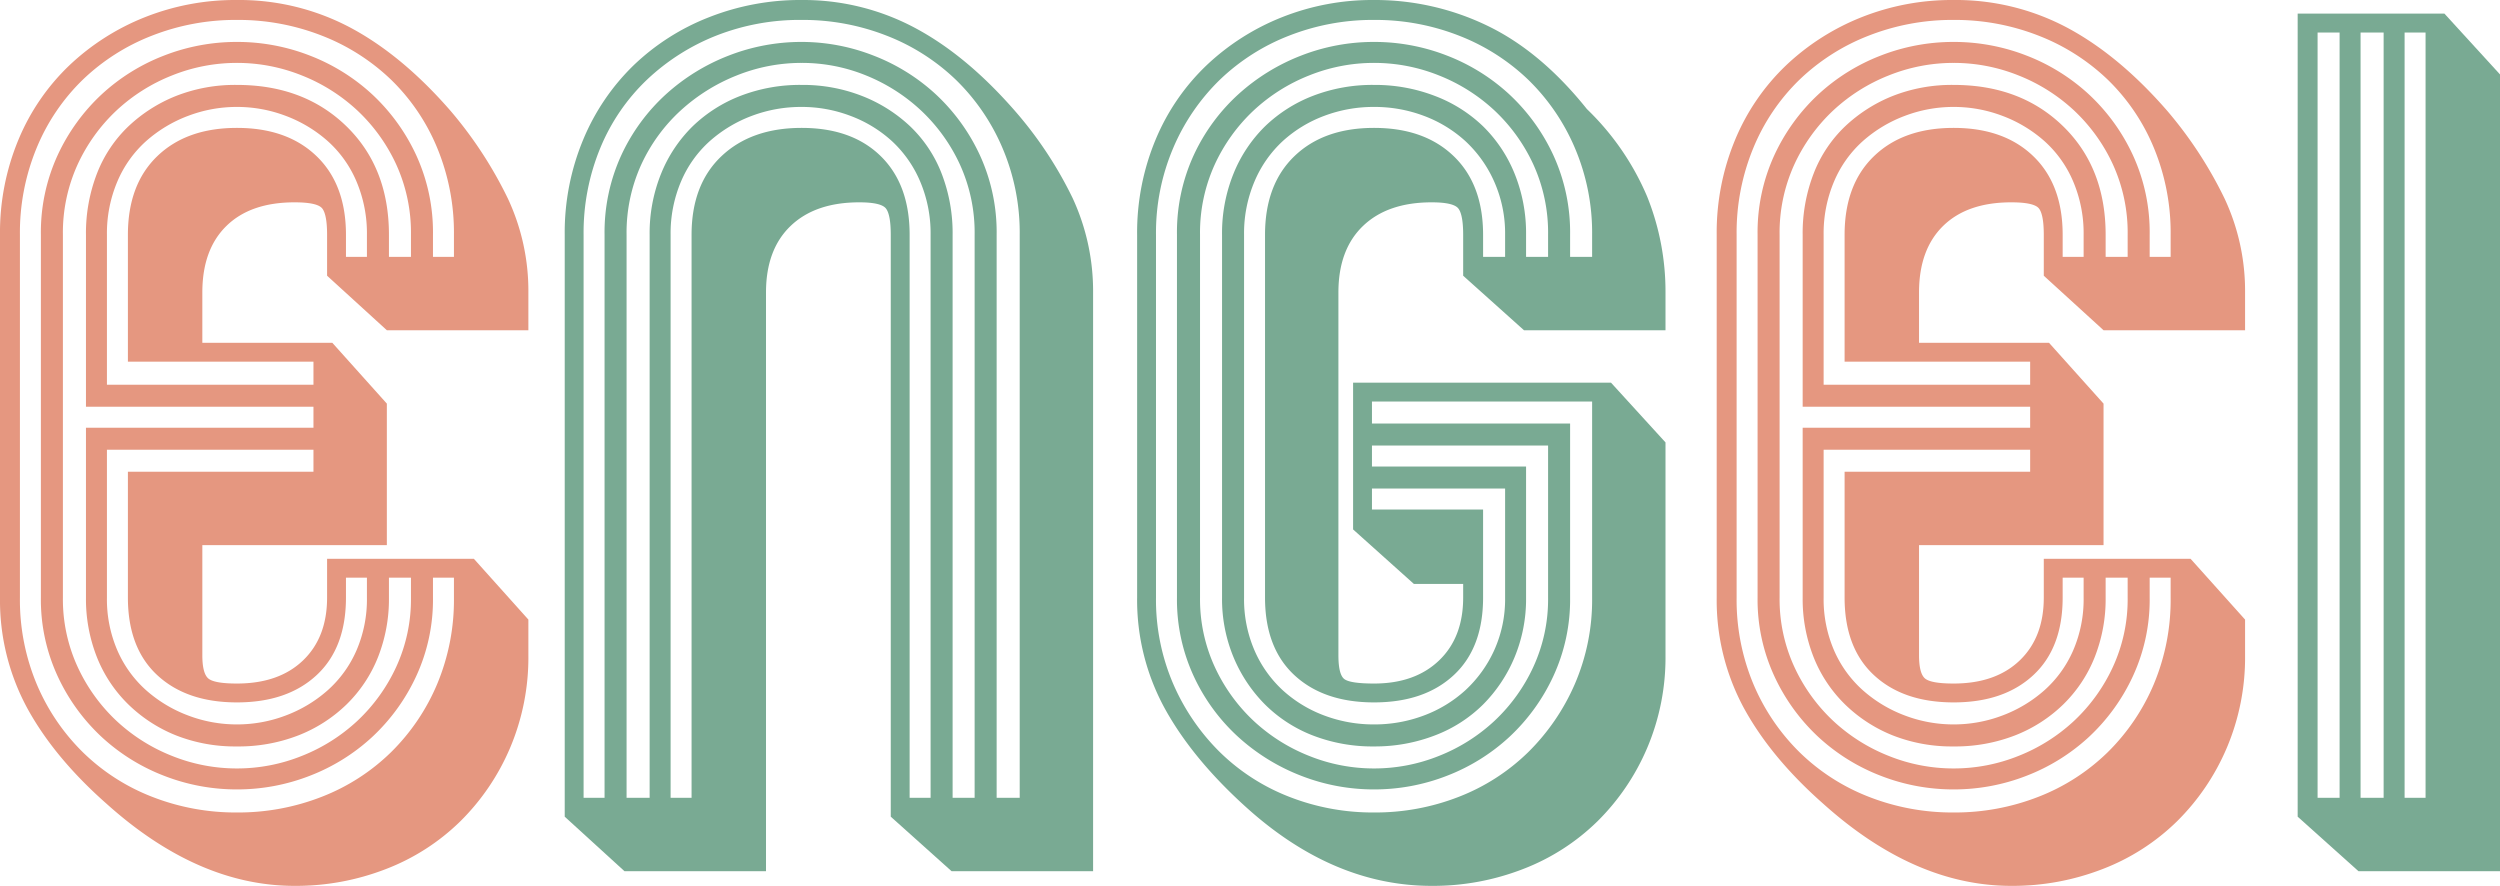 <svg xmlns="http://www.w3.org/2000/svg" width="572.32" height="202.8" viewBox="0 0 572.32 202.8">
  <defs>
    <style>
      .cls-1 {
        fill: #e59780;
      }

      .cls-2 {
        fill: #79aa93;
      }
    </style>
  </defs>
  <g id="タイトル_ENGEI" data-name="タイトル ENGEI" transform="translate(-366 -316.36)">
    <path id="タイトル_ENGEI-2" data-name="タイトル ENGEI" class="cls-1" d="M86.88-54.72h33.6L132.96-40.8v8.16a52.977,52.977,0,0,1-4.2,21.24,52.47,52.47,0,0,1-11.4,16.8,49.835,49.835,0,0,1-17.04,10.92,56.921,56.921,0,0,1-20.88,3.84q-22.08,0-42.96-18.72-12-10.56-18.24-21.96A51.857,51.857,0,0,1,12-45.84v-83.04a55.332,55.332,0,0,1,4.2-21.72,50.048,50.048,0,0,1,11.64-17.04,54.1,54.1,0,0,1,17.28-11.04,56.036,56.036,0,0,1,21.12-3.96,54.3,54.3,0,0,1,26.04,6.36q11.88,6.36,22.92,19.08a94.092,94.092,0,0,1,13.08,20.04,49.873,49.873,0,0,1,4.68,21.48v8.64h-32.4L86.88-119.52v-9.36q0-4.56-1.08-6t-6.36-1.44q-10.08,0-15.6,5.4t-5.52,15.24v11.52H88.08l12.48,13.92v32.4H58.32v25.2q0,4.08,1.32,5.28t6.6,1.2q9.6,0,15.12-5.28t5.52-14.4Zm4.32,8.88q0,11.52-6.72,17.76T66.24-21.84q-11.52,0-18.24-6.24T41.28-45.84v-28.8H83.76v-5.04H36.48v33.84a29.531,29.531,0,0,0,2.4,12.12,26.238,26.238,0,0,0,6.6,9.12,30.707,30.707,0,0,0,9.6,5.76A31.325,31.325,0,0,0,66.24-16.8,31.325,31.325,0,0,0,77.4-18.84,30.707,30.707,0,0,0,87-24.6a26.238,26.238,0,0,0,6.6-9.12A29.531,29.531,0,0,0,96-45.84V-50.4H91.2ZM41.28-128.88q0-11.52,6.72-18t18.24-6.48q11.52,0,18.24,6.48t6.72,18v5.04H96v-5.04a30.379,30.379,0,0,0-2.4-12.24,25.98,25.98,0,0,0-6.6-9.24,30.707,30.707,0,0,0-9.6-5.76,31.325,31.325,0,0,0-11.16-2.04,31.325,31.325,0,0,0-11.16,2.04,30.707,30.707,0,0,0-9.6,5.76,25.98,25.98,0,0,0-6.6,9.24,30.379,30.379,0,0,0-2.4,12.24v34.32H83.76v-5.28H41.28Zm-9.6,0a37.8,37.8,0,0,1,2.52-14.04,29.782,29.782,0,0,1,7.2-10.8,34.42,34.42,0,0,1,10.92-6.96,36.868,36.868,0,0,1,13.92-2.52q15.36,0,25.08,9.48t9.72,24.84v5.04h5.04v-5.04a37.567,37.567,0,0,0-3.36-16.08,39.693,39.693,0,0,0-8.88-12.36,40.431,40.431,0,0,0-12.72-8.04,39.715,39.715,0,0,0-14.88-2.88,39.715,39.715,0,0,0-14.88,2.88,40.431,40.431,0,0,0-12.72,8.04,39.693,39.693,0,0,0-8.88,12.36,37.567,37.567,0,0,0-3.36,16.08v83.04A36.993,36.993,0,0,0,29.76-30a39.693,39.693,0,0,0,8.88,12.36A40.431,40.431,0,0,0,51.36-9.6,39.715,39.715,0,0,0,66.24-6.72,39.715,39.715,0,0,0,81.12-9.6a40.431,40.431,0,0,0,12.72-8.04A39.693,39.693,0,0,0,102.72-30a36.993,36.993,0,0,0,3.36-15.84V-50.4h-5.04v4.56a36.2,36.2,0,0,1-2.52,13.68,31.206,31.206,0,0,1-7.2,10.8,33.1,33.1,0,0,1-11.04,7.08,37.8,37.8,0,0,1-14.04,2.52,36.868,36.868,0,0,1-13.92-2.52A33.394,33.394,0,0,1,41.4-21.36a31.206,31.206,0,0,1-7.2-10.8,36.2,36.2,0,0,1-2.52-13.68V-84.72H83.76v-4.8H31.68Zm79.44,83.04a41.742,41.742,0,0,1-3.84,18A44.474,44.474,0,0,1,97.2-13.92,44.687,44.687,0,0,1,82.92-5.04,45.714,45.714,0,0,1,66.24-1.92,45.714,45.714,0,0,1,49.56-5.04a44.687,44.687,0,0,1-14.28-8.88A44.474,44.474,0,0,1,25.2-27.84a41.742,41.742,0,0,1-3.84-18v-83.04a42.313,42.313,0,0,1,3.84-18.24,44.475,44.475,0,0,1,10.08-13.92,44.687,44.687,0,0,1,14.28-8.88,45.714,45.714,0,0,1,16.68-3.12,45.714,45.714,0,0,1,16.68,3.12,44.687,44.687,0,0,1,14.28,8.88,44.474,44.474,0,0,1,10.08,13.92,42.313,42.313,0,0,1,3.84,18.24v5.04h4.8v-5.04a50.815,50.815,0,0,0-3.84-19.92,46.383,46.383,0,0,0-10.56-15.6,47.86,47.86,0,0,0-15.84-10.08,52.462,52.462,0,0,0-19.44-3.6,52.462,52.462,0,0,0-19.44,3.6A47.86,47.86,0,0,0,30.96-164.4,46.383,46.383,0,0,0,20.4-148.8a50.815,50.815,0,0,0-3.84,19.92v83.04a49.94,49.94,0,0,0,3.84,19.8,48.028,48.028,0,0,0,10.56,15.6A46.911,46.911,0,0,0,46.8-.24a52.462,52.462,0,0,0,19.44,3.6A52.462,52.462,0,0,0,85.68-.24a46.911,46.911,0,0,0,15.84-10.2,48.028,48.028,0,0,0,10.56-15.6,49.94,49.94,0,0,0,3.84-19.8V-50.4h-4.8Z" transform="translate(354 499)"/>
    <path id="タイトル_ENGEI-3" data-name="タイトル ENGEI" class="cls-2" d="M11.28,4.32v-133.2a55.332,55.332,0,0,1,4.2-21.72A50.905,50.905,0,0,1,27-167.64a52.4,52.4,0,0,1,17.28-11.04,56.957,56.957,0,0,1,21.24-3.96,54.29,54.29,0,0,1,25.44,6.12q11.76,6.12,22.8,18.6a90.144,90.144,0,0,1,13.8,20.64,50.665,50.665,0,0,1,4.68,21.6V16.8H99.84L85.92,4.32v-133.2q0-4.56-1.08-6t-6.12-1.44q-10.08,0-15.72,5.4t-5.64,15.24V16.8H24.96Zm29.04-133.2q0-11.52,6.84-18t18.36-6.48q11.52,0,18.12,6.48t6.6,18V0h4.8V-128.88a30.379,30.379,0,0,0-2.4-12.24,26.724,26.724,0,0,0-6.48-9.24,29.266,29.266,0,0,0-9.48-5.76,31.325,31.325,0,0,0-11.16-2.04,31.986,31.986,0,0,0-11.4,2.04,30.707,30.707,0,0,0-9.6,5.76,25.98,25.98,0,0,0-6.6,9.24,30.379,30.379,0,0,0-2.4,12.24V0h4.8Zm-9.6,0a36.278,36.278,0,0,1,2.64-14.04,31.958,31.958,0,0,1,7.2-10.8,32.728,32.728,0,0,1,10.92-6.96,37.8,37.8,0,0,1,14.04-2.52,37.127,37.127,0,0,1,13.8,2.52,34.1,34.1,0,0,1,11.04,6.96,29.782,29.782,0,0,1,7.2,10.8,37.8,37.8,0,0,1,2.52,14.04V0h5.04V-128.88a37.567,37.567,0,0,0-3.36-16.08,39.693,39.693,0,0,0-8.88-12.36,40.8,40.8,0,0,0-12.6-8.04,38.808,38.808,0,0,0-14.76-2.88,39.715,39.715,0,0,0-14.88,2.88,41.917,41.917,0,0,0-12.84,8.04,38.775,38.775,0,0,0-9,12.36,37.567,37.567,0,0,0-3.36,16.08V0h5.28Zm-10.32,0a42.313,42.313,0,0,1,3.84-18.24,43.569,43.569,0,0,1,10.2-13.92,46.128,46.128,0,0,1,14.4-8.88,45.714,45.714,0,0,1,16.68-3.12,45.085,45.085,0,0,1,16.44,3.12,44.687,44.687,0,0,1,14.28,8.88,44.475,44.475,0,0,1,10.08,13.92,42.313,42.313,0,0,1,3.84,18.24V0h5.28V-128.88a49.475,49.475,0,0,0-3.96-19.92,47.877,47.877,0,0,0-10.68-15.6,47.86,47.86,0,0,0-15.84-10.08,52.462,52.462,0,0,0-19.44-3.6,52.187,52.187,0,0,0-19.56,3.6A49.55,49.55,0,0,0,30.12-164.4a45.54,45.54,0,0,0-10.68,15.6,50.815,50.815,0,0,0-3.84,19.92V0h4.8Z" transform="translate(484 499)"/>
    <path id="タイトル_ENGEI-4" data-name="タイトル ENGEI" class="cls-2" d="M131.28-81.36v48.72a52.977,52.977,0,0,1-4.2,21.24,52.47,52.47,0,0,1-11.4,16.8A49.835,49.835,0,0,1,98.64,16.32a56.921,56.921,0,0,1-20.88,3.84q-22.56,0-42.48-18Q23.04-8.88,16.68-20.4a51.753,51.753,0,0,1-6.36-25.44v-83.04a55.332,55.332,0,0,1,4.2-21.72,50.048,50.048,0,0,1,11.64-17.04,54.1,54.1,0,0,1,17.28-11.04,56.036,56.036,0,0,1,21.12-3.96,59.111,59.111,0,0,1,25.92,5.88q12.24,5.88,22.8,19.08a60.6,60.6,0,0,1,13.8,20.04,58.287,58.287,0,0,1,4.2,21.96v8.64H98.88L84.96-119.52v-9.36q0-4.56-1.08-6t-6.12-1.44q-10.08,0-15.72,5.4T56.4-115.68v83.04q0,4.56,1.44,5.52t6.72.96q9.36,0,14.88-5.28t5.52-14.4v-3.12H73.68L59.76-61.44v-33.6H118.8ZM94.56-70.8H64.08V-66H89.52v20.16q0,11.52-6.72,17.76T64.56-21.84q-11.52,0-18.24-6.24T39.6-45.84v-83.04q0-11.52,6.72-18t18.24-6.48q11.52,0,18.24,6.48t6.72,18v5.04h5.04v-5.04a29.13,29.13,0,0,0-2.52-12.24,28.113,28.113,0,0,0-6.6-9.24,29.266,29.266,0,0,0-9.48-5.76,31.986,31.986,0,0,0-11.4-2.04,31.986,31.986,0,0,0-11.4,2.04,29.266,29.266,0,0,0-9.48,5.76,26.724,26.724,0,0,0-6.48,9.24,30.379,30.379,0,0,0-2.4,12.24v83.04a29.531,29.531,0,0,0,2.4,12.12,27,27,0,0,0,6.48,9.12,29.266,29.266,0,0,0,9.48,5.76,31.986,31.986,0,0,0,11.4,2.04,31.986,31.986,0,0,0,11.4-2.04,29.266,29.266,0,0,0,9.48-5.76,28.45,28.45,0,0,0,6.6-9.12,28.321,28.321,0,0,0,2.52-12.12Zm9.84-9.84H64.08v4.8H99.36v30a34.755,34.755,0,0,1-2.64,13.68,33.615,33.615,0,0,1-7.2,10.8,31.565,31.565,0,0,1-11.04,7.08,38.068,38.068,0,0,1-13.92,2.52,37.8,37.8,0,0,1-14.04-2.52A31.8,31.8,0,0,1,39.6-21.36a33.615,33.615,0,0,1-7.2-10.8,34.755,34.755,0,0,1-2.64-13.68v-83.04a36.278,36.278,0,0,1,2.64-14.04,31.958,31.958,0,0,1,7.2-10.8,32.728,32.728,0,0,1,10.92-6.96,37.8,37.8,0,0,1,14.04-2.52,38.068,38.068,0,0,1,13.92,2.52,32.474,32.474,0,0,1,11.04,6.96,31.959,31.959,0,0,1,7.2,10.8,36.278,36.278,0,0,1,2.64,14.04v5.04h5.04v-5.04a37.567,37.567,0,0,0-3.36-16.08,39.693,39.693,0,0,0-8.88-12.36,40.431,40.431,0,0,0-12.72-8.04,39.715,39.715,0,0,0-14.88-2.88,39.715,39.715,0,0,0-14.88,2.88,40.431,40.431,0,0,0-12.72,8.04,39.693,39.693,0,0,0-8.88,12.36,37.567,37.567,0,0,0-3.36,16.08v83.04A36.993,36.993,0,0,0,28.08-30a39.693,39.693,0,0,0,8.88,12.36A40.431,40.431,0,0,0,49.68-9.6,39.715,39.715,0,0,0,64.56-6.72,39.715,39.715,0,0,0,79.44-9.6a40.431,40.431,0,0,0,12.72-8.04A39.693,39.693,0,0,0,101.04-30a36.993,36.993,0,0,0,3.36-15.84Zm10.08-10.08H64.08v5.04h45.36v39.84a41.742,41.742,0,0,1-3.84,18A44.474,44.474,0,0,1,95.52-13.92,44.687,44.687,0,0,1,81.24-5.04,45.714,45.714,0,0,1,64.56-1.92,45.714,45.714,0,0,1,47.88-5.04a46.128,46.128,0,0,1-14.4-8.88,43.569,43.569,0,0,1-10.2-13.92,41.742,41.742,0,0,1-3.84-18v-83.04a42.313,42.313,0,0,1,3.84-18.24,43.569,43.569,0,0,1,10.2-13.92,46.128,46.128,0,0,1,14.4-8.88,45.714,45.714,0,0,1,16.68-3.12,45.714,45.714,0,0,1,16.68,3.12,44.687,44.687,0,0,1,14.28,8.88,44.475,44.475,0,0,1,10.08,13.92,42.313,42.313,0,0,1,3.84,18.24v5.04h5.04v-5.04a49.475,49.475,0,0,0-3.96-19.92,47.877,47.877,0,0,0-10.68-15.6A47.86,47.86,0,0,0,84-174.48a52.462,52.462,0,0,0-19.44-3.6,52.462,52.462,0,0,0-19.44,3.6A47.86,47.86,0,0,0,29.28-164.4,47.877,47.877,0,0,0,18.6-148.8a49.475,49.475,0,0,0-3.96,19.92v83.04a48.626,48.626,0,0,0,3.96,19.8,49.636,49.636,0,0,0,10.68,15.6A46.911,46.911,0,0,0,45.12-.24a52.462,52.462,0,0,0,19.44,3.6A52.462,52.462,0,0,0,84-.24a46.911,46.911,0,0,0,15.84-10.2,49.637,49.637,0,0,0,10.68-15.6,48.626,48.626,0,0,0,3.96-19.8Z" transform="translate(616 499)"/>
    <path id="タイトル_ENGEI-5" data-name="タイトル ENGEI" class="cls-1" d="M86.88-54.72h33.6L132.96-40.8v8.16a52.977,52.977,0,0,1-4.2,21.24,52.47,52.47,0,0,1-11.4,16.8,49.835,49.835,0,0,1-17.04,10.92,56.921,56.921,0,0,1-20.88,3.84q-22.08,0-42.96-18.72-12-10.56-18.24-21.96A51.857,51.857,0,0,1,12-45.84v-83.04a55.332,55.332,0,0,1,4.2-21.72,50.048,50.048,0,0,1,11.64-17.04,54.1,54.1,0,0,1,17.28-11.04,56.036,56.036,0,0,1,21.12-3.96,54.3,54.3,0,0,1,26.04,6.36q11.88,6.36,22.92,19.08a94.092,94.092,0,0,1,13.08,20.04,49.873,49.873,0,0,1,4.68,21.48v8.64h-32.4L86.88-119.52v-9.36q0-4.56-1.08-6t-6.36-1.44q-10.08,0-15.6,5.4t-5.52,15.24v11.52H88.08l12.48,13.92v32.4H58.32v25.2q0,4.08,1.32,5.28t6.6,1.2q9.6,0,15.12-5.28t5.52-14.4Zm4.32,8.88q0,11.52-6.72,17.76T66.24-21.84q-11.52,0-18.24-6.24T41.28-45.84v-28.8H83.76v-5.04H36.48v33.84a29.531,29.531,0,0,0,2.4,12.12,26.238,26.238,0,0,0,6.6,9.12,30.707,30.707,0,0,0,9.6,5.76A31.325,31.325,0,0,0,66.24-16.8,31.325,31.325,0,0,0,77.4-18.84,30.707,30.707,0,0,0,87-24.6a26.238,26.238,0,0,0,6.6-9.12A29.531,29.531,0,0,0,96-45.84V-50.4H91.2ZM41.28-128.88q0-11.52,6.72-18t18.24-6.48q11.52,0,18.24,6.48t6.72,18v5.04H96v-5.04a30.379,30.379,0,0,0-2.4-12.24,25.98,25.98,0,0,0-6.6-9.24,30.707,30.707,0,0,0-9.6-5.76,31.325,31.325,0,0,0-11.16-2.04,31.325,31.325,0,0,0-11.16,2.04,30.707,30.707,0,0,0-9.6,5.76,25.98,25.98,0,0,0-6.6,9.24,30.379,30.379,0,0,0-2.4,12.24v34.32H83.76v-5.28H41.28Zm-9.6,0a37.8,37.8,0,0,1,2.52-14.04,29.782,29.782,0,0,1,7.2-10.8,34.42,34.42,0,0,1,10.92-6.96,36.868,36.868,0,0,1,13.92-2.52q15.36,0,25.08,9.48t9.72,24.84v5.04h5.04v-5.04a37.567,37.567,0,0,0-3.36-16.08,39.693,39.693,0,0,0-8.88-12.36,40.431,40.431,0,0,0-12.72-8.04,39.715,39.715,0,0,0-14.88-2.88,39.715,39.715,0,0,0-14.88,2.88,40.431,40.431,0,0,0-12.72,8.04,39.693,39.693,0,0,0-8.88,12.36,37.567,37.567,0,0,0-3.36,16.08v83.04A36.993,36.993,0,0,0,29.76-30a39.693,39.693,0,0,0,8.88,12.36A40.431,40.431,0,0,0,51.36-9.6,39.715,39.715,0,0,0,66.24-6.72,39.715,39.715,0,0,0,81.12-9.6a40.431,40.431,0,0,0,12.72-8.04A39.693,39.693,0,0,0,102.72-30a36.993,36.993,0,0,0,3.36-15.84V-50.4h-5.04v4.56a36.2,36.2,0,0,1-2.52,13.68,31.206,31.206,0,0,1-7.2,10.8,33.1,33.1,0,0,1-11.04,7.08,37.8,37.8,0,0,1-14.04,2.52,36.868,36.868,0,0,1-13.92-2.52A33.394,33.394,0,0,1,41.4-21.36a31.206,31.206,0,0,1-7.2-10.8,36.2,36.2,0,0,1-2.52-13.68V-84.72H83.76v-4.8H31.68Zm79.44,83.04a41.742,41.742,0,0,1-3.84,18A44.474,44.474,0,0,1,97.2-13.92,44.687,44.687,0,0,1,82.92-5.04,45.714,45.714,0,0,1,66.24-1.92,45.714,45.714,0,0,1,49.56-5.04a44.687,44.687,0,0,1-14.28-8.88A44.474,44.474,0,0,1,25.2-27.84a41.742,41.742,0,0,1-3.84-18v-83.04a42.313,42.313,0,0,1,3.84-18.24,44.475,44.475,0,0,1,10.08-13.92,44.687,44.687,0,0,1,14.28-8.88,45.714,45.714,0,0,1,16.68-3.12,45.714,45.714,0,0,1,16.68,3.12,44.687,44.687,0,0,1,14.28,8.88,44.474,44.474,0,0,1,10.08,13.92,42.313,42.313,0,0,1,3.84,18.24v5.04h4.8v-5.04a50.815,50.815,0,0,0-3.84-19.92,46.383,46.383,0,0,0-10.56-15.6,47.86,47.86,0,0,0-15.84-10.08,52.462,52.462,0,0,0-19.44-3.6,52.462,52.462,0,0,0-19.44,3.6A47.86,47.86,0,0,0,30.96-164.4,46.383,46.383,0,0,0,20.4-148.8a50.815,50.815,0,0,0-3.84,19.92v83.04a49.94,49.94,0,0,0,3.84,19.8,48.028,48.028,0,0,0,10.56,15.6A46.911,46.911,0,0,0,46.8-.24a52.462,52.462,0,0,0,19.44,3.6A52.462,52.462,0,0,0,85.68-.24a46.911,46.911,0,0,0,15.84-10.2,48.028,48.028,0,0,0,10.56-15.6,49.94,49.94,0,0,0,3.84-19.8V-50.4h-4.8Z" transform="translate(747 499)"/>
    <path id="タイトル_ENGEI-6" data-name="タイトル ENGEI" class="cls-2" d="M58.32-165.6V16.8H25.92L12,4.32V-179.52H45.6Zm-17.04-9.6h-4.8V0h4.8Zm-9.6,0H26.4V0h5.28Zm-10.08,0H16.56V0H21.6Z" transform="translate(880 499)"/>
  </g>
</svg>
